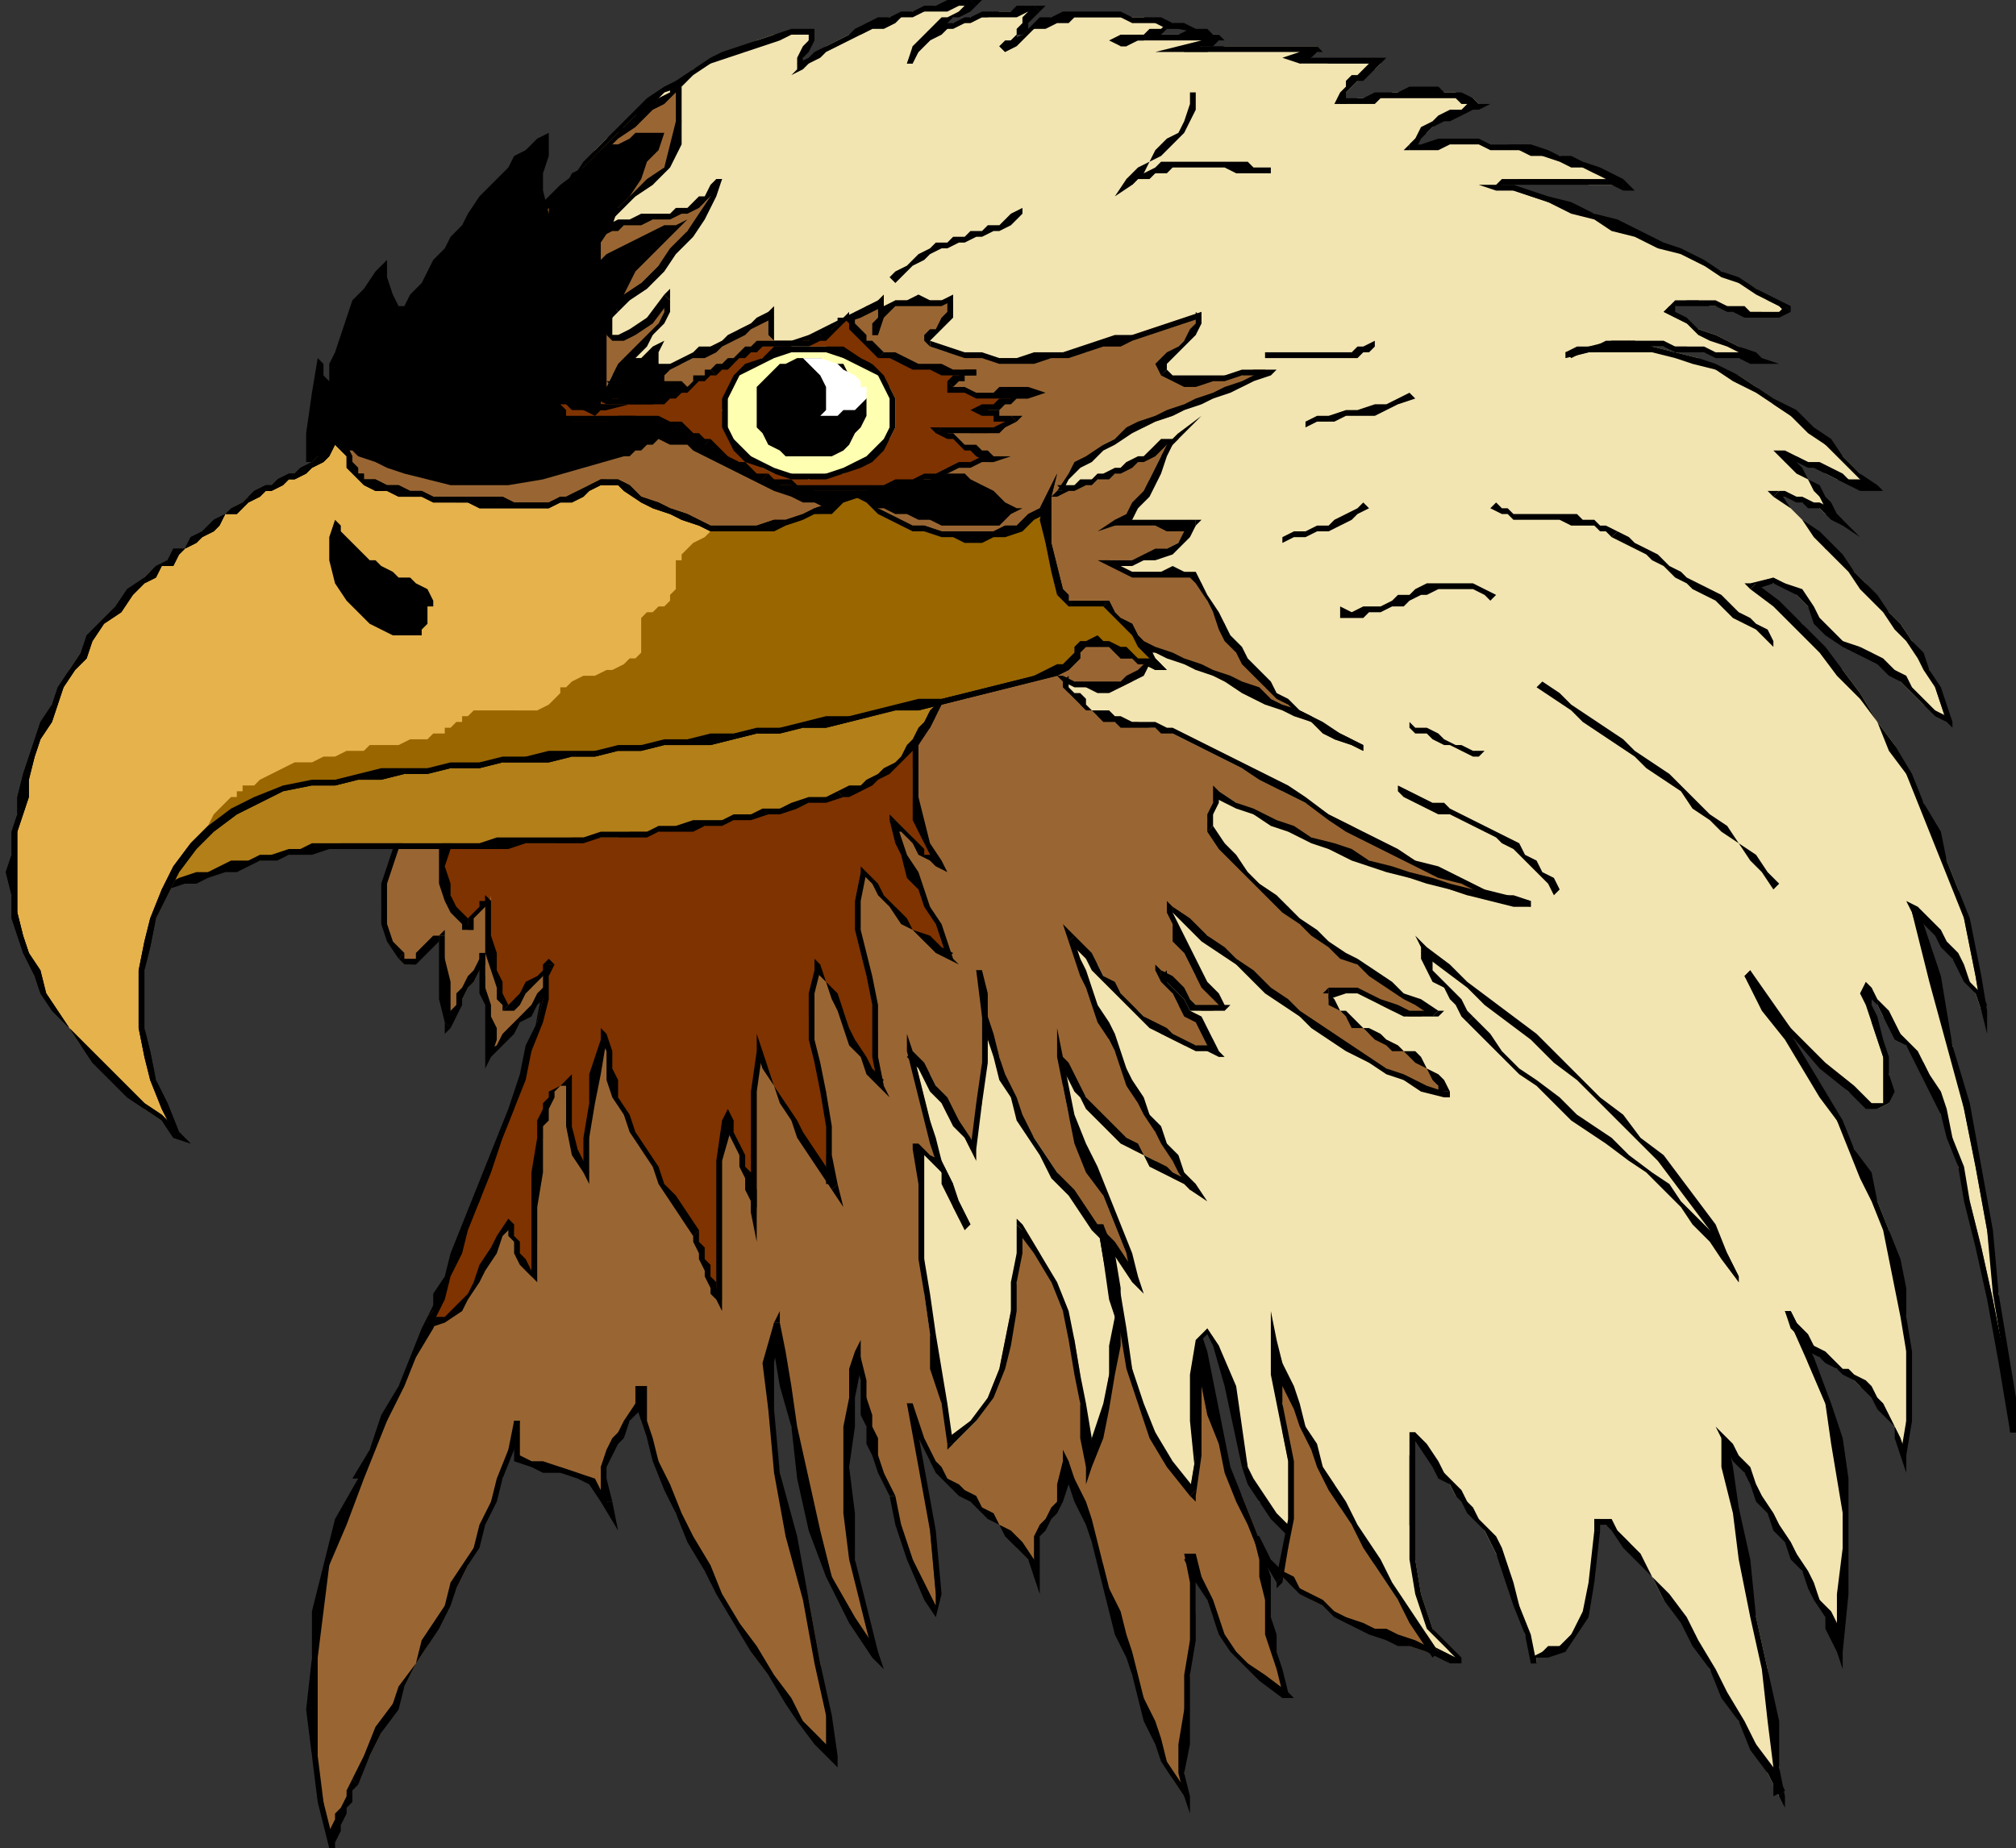 <svg xmlns="http://www.w3.org/2000/svg" fill-rule="evenodd" height="320" preserveAspectRatio="none" stroke-linecap="round" width="349"><rect width="100%" height="100%" fill="#333333" stroke="none"/><style>.pen1{stroke:none}.brush3{fill:#000}.brush5{fill:#7f3300}</style><path class="pen1" style="fill:#f2e5b2" d="m99 31 2-2 2-3 2-2 3-2 2-2 3-2 2-2 3-2 2-2 3-1 3-2 3-1 2-1 3-1h7l-1 1-1 2v1l-1 2 2-1 2-2 1-1 2-1 2-1h2l2-1 1-1 2-1h2l2-1h2l2-1h4l2-1-1 1-1 1-1 1-2 1-1 1-2 2-1 2-2 2 1-1 1-2 1-1 1-1h1l2-1 1-1h2l1-1h3l2-1h6l-1 1-1 1v1l-1 1-1 1v1l-1 1 2-2 1-1 2-1 2-1 1-1h16l2 1h3l1 1h-3l-1 1h-2l-1 1h-3 4l2-1h11v1h-1l-2 1-3 1h4l3-1h16v1h-1l-2 1h2l3 1h9l-1 1h-1l-1 1-1 1-1 1-1 1-1 1v1h1l2-1h4l2-1h11l1 1h2l1 1-2 1h-1l-2 1-2 1-1 1-1 1-2 1-1 1h17l2 1h2l2 1h3l2 1 2 1 2 1 3 1 2 1h-6l-1-1h-11l-1 1h-3l3 1 3 1 3 1 4 1 4 1 4 2 4 2 3 1 4 2 4 2 3 1 3 2 3 1 2 2 2 1 1 1h-1l-1 1h-1l-1-1h-5l-1-1h-3l-2-1h-2l-2 1h-1l-1 1 2 1 2 1 2 1 3 1 2 1 2 1 2 1 2 1h-4l-2-1h-4l-3-1h-8l-2-1-2 1h-4l-2 1-3 1 4-1 4-1h7l4 1 4 1 3 2 4 1 3 2 3 3 3 2 3 2 3 3 3 2 3 3 2 2h-2l-2-1h-2l-2-1-1-1-2-1-2-1h-2l1 1 2 2 1 1 1 1 1 2 1 1 2 2 1 1-1-1h-2l-1-1-1-1h-2l-1-1h-3l2 2 2 2 2 2 2 3 3 2 2 2 2 2 2 3 2 2 2 2 2 3 1 2 2 3 1 3 1 3 1 3-2-2-2-1-2-2-2-2-1-2-2-1-2-2-3-1-2-1-2-2-2-2-2-2-2-2-2-2h-5l4 4 4 3 3 4 4 4 3 4 3 5 3 4 2 5 3 5 2 5 2 5 2 5 1 5 1 5 1 5 1 6-1-3-1-2-1-2-2-2-1-3-2-2-2-2-2-1 4 11 3 12 2 11 2 10 2 11 2 11 1 12 2 12-2-12-2-11-2-9-2-8-2-6-1-5-2-4-1-4-1-3-1-2-2-2-1-1-1-2-1-1-2-2-1-2-1-3h-1v1l1 2v3l1 3 1 3 1 3v5l-2 1-2-1-3-2-4-4-6-7-8-9 4 5 3 5 4 6 2 4 3 5 3 5 2 4 2 5 2 5 1 5 1 5 1 5v24l-1-3-1-2-1-2-1-2-1-1-1-1-2-1-1-1-1-1-2-1-1-1-2-1-1-2-2-2-1-2-1-2 3 9 3 7 2 7 1 6v30l-1-2-1-2-1-3-1-2-1-2-2-3-1-3-1-2-2-3-1-2-2-3-1-2-2-2-1-2-2-2-1-2 1 5 1 7 2 9 2 10 2 9 1 9 1 8v5l-2-4-2-5-3-4-2-4-3-5-2-4-3-5-3-3-2-4-2-3-2-3-2-2-2-1-1-1h-1v11l-2 6-2 3-2 2-2 1h-1l-1 1v1l-2-5-1-5-1-3-2-4-1-2-1-2-1-2-1-2-1-1-1-2-2-1-1-2-1-2-2-2-1-2-2-3v1l-1 3v12l1 6 1 6 2 6 3 4 1 1v1-1l-2-1-2-1-3-2-3-2-4-3-4-3-3-3-4-3-3-3-3-3-3-3-1-3-1-3-3-14-2-7-2-3-1 2-1 6v18l2 12h-1l-1-1h-1l-1-1-2-1-2-2-2-1-2-2-3-2-3-2-2-2-3-2-4-3-3-2-3-2-1-1-2 1-1 2-2 2-1 2-1 1-2 1h-1l-1-1-1-3-2-3-1-4-1-4-1-3-1-3-2-2-4-2-4-3-4-2-3-3-4-2-4-2-4-2-3-2-4-2-3-2-4-1-3-1-2-1-3-1h-5L99 31z"/><path class="pen1 brush3" fill-rule="nonzero" d="M141 6V5h-4l-3 1-3 1-3 1-3 1-2 1-3 2-3 2-2 1-3 2-2 2-3 3-2 2-2 2-2 2-2 3h1l2-2 2-2 2-2 2-3 2-2 3-2 2-2 3-1 2-2 3-2 3-1 3-1 3-1 3-1 2-1h4-1 1V5z"/><path class="pen1 brush3" fill-rule="nonzero" d="m138 11 1 1v-2l1-1 1-2V6h-1v1l-1 1-1 2v2h1-1l-1 1 2-1z"/><path class="pen1 brush3" fill-rule="nonzero" d="m169 1-1-1h-4l-2 1h-2l-2 1h-2l-2 1h-2l-2 1-2 1-1 1-2 1-2 1-2 1-1 1-2 1 1 1 1-1 2-1 1-1 2-1 2-1 2-1 2-1h2l2-1 1-1h2l2-1h4l2-1h2V0l1 1 1-1h-2z"/><path class="pen1 brush3" fill-rule="nonzero" d="M157 11h1l1-2 2-2 1-1 2-2 1-1h1l2-1 1-1-1-1-1 1-1 1-2 1h-1l-2 2-1 1-2 2-1 3h1z"/><path class="pen1 brush3" fill-rule="nonzero" d="m180 2-1-1h-3l-1 1h-5l-2 1h-1l-2 1h-1l-2 1-1 1-1 1-2 1v1l-1 2h1v-1l1-1 1-1 1-1 2-1 1-1h1l2-1h1l2-1h6l2-1h1V1l1 1 1-1h-2z"/><path class="pen1 brush3" fill-rule="nonzero" d="m173 8 1 1 1-1 1-1V6h1l1-1V4l1-1 1-1-1-1-1 1-1 1v1l-1 1v1l-1 1h-1l-1 1 1 1z"/><path class="pen1 brush3" fill-rule="nonzero" d="m204 5 1-1h-2l-2-1h-5l-2-1h-10l-2 1h-2l-1 1-2 2-2 1-2 1 1 1 2-1 2-2 1-1h2l2-1h2l1-1h8l2 1h4l2 1h2l1-1-1 1 5 1-4-2z"/><path class="pen1 brush3" fill-rule="nonzero" d="M194 6v2h1l2-1h1l2-1h1l1-1h2l1-1h-3l-1 1h-2l-1 1h-2l-1 1-1-1v2-2l-2 1 2 1z"/><path class="pen1 brush3" fill-rule="nonzero" d="M205 8v1l3-1h2l1-1h1l-1-1h-1l-1-1h-3l-2 1h-10v2h1l1-1h15V6l-1 1h-2l-4 1 1 1-1-1-4 1h5z"/><path class="pen1 brush3" fill-rule="nonzero" d="M225 9v2l2-1 1-1h1l-1-1h-23v1h23-3v2-2l-3 1 3 1z"/><path class="pen1 brush3" fill-rule="nonzero" d="M239 11v-1h-12l-2-1v2h14l-1-1 1 1 1-1h-1z"/><path class="pen1 brush3" fill-rule="nonzero" d="M232 17v1l1-1v-1l1-1 1-1h1l1-1 1-1 1-1-1-1-1 1-1 1-1 1h-1l-1 1v1l-1 1-1 2h1-1 1z"/><path class="pen1 brush3" fill-rule="nonzero" d="M256 19v-1l-1-1-2-1h-3l-1-1h-5l-2 1h-4l-2 1h-4v1h6l1-1h13l1 1h1l2 1v-1 1l2-1h-2z"/><path class="pen1 brush3" fill-rule="nonzero" d="m244 25 1 1 1-2 1-1 1-1 2-1h1l2-1 2-1h1v-1h-2l-1 1h-2l-2 1-1 1-2 1-1 2-1 1v1-1l-1 1h1z"/><path class="pen1 brush3" fill-rule="nonzero" d="M281 33v-2l-2-1-2-1-3-1-2-1h-2l-2-1-3-1h-7l-2-1h-7l-3 1h-2v1h5l2-1h5l2 1h5l2 1h2l3 1 2 1h2l2 1 2 1 2 1 1-1v2h2l-2-2z"/><path class="pen1 brush3" fill-rule="nonzero" d="M259 32v1l1-1h19l2 1v-2h-21l-1 1v1-1h-3l3 1z"/><path class="pen1 brush3" fill-rule="nonzero" d="M310 54v-1l-2-1-2-1-2-1-3-2-3-1-3-2-4-2-3-1-4-2-4-2-4-1-4-2-4-1-3-1-3-1h-3v1h3l3 1 3 1 4 2 4 1 3 2 4 1 4 2 4 1 4 2 3 2 3 1 3 2 2 1 2 1 1 1v-1l1 1v-1z"/><path class="pen1 brush3" fill-rule="nonzero" d="M289 53v1h1v-1h7l2 1h1l2 1h6l2-1-1-1-1 1h-5l-1-1h-3l-2-1h-7l-1 1-1 1h-1 1z"/><path class="pen1 brush3" fill-rule="nonzero" d="M305 63v-1l-1-1-3-1-2-1-2-1-3-1-2-2-2-1-1-1-1 1 2 1 2 1 2 2 2 1 3 1 2 1 2 1 2 1v-1 1h3l-3-1z"/><path class="pen1 brush3" fill-rule="nonzero" d="m271 61 1 1 2-1h2l2-1h10l2 1h5l2 1h4l2 1h2v-1l-2-1h-6l-2-1h-5l-2-1h-10l-2 1h-3l-2 1v1z"/><path class="pen1 brush3" fill-rule="nonzero" d="m324 85 1-1-3-2-3-3-2-3-3-2-3-3-4-2-3-2-3-2-4-2-3-1-4-1-4-1-3-1h-4l-4 1-4 1v1l4-1h11l4 1 3 1 4 1 3 2 4 2 3 2 3 2 3 3 3 2 3 3 2 2 3 3v-1 1h2l-1-1z"/><path class="pen1 brush3" fill-rule="nonzero" d="M309 79v1h2l2 1h1l2 1 2 1 2 1 2 1h2v-1l-2-1h-2l-1-1-2-1-2-1h-2l-2-1-2-1v2-2h-2l2 2z"/><path class="pen1 brush3" fill-rule="nonzero" d="M319 91v-1l-1-1-1-2-1-1-1-2-2-1-1-2-1-1-2-1v1l1 1 1 1 2 1 1 2 1 1 1 2 1 1 2 2v-1 1l3 2-3-3z"/><path class="pen1 brush3" fill-rule="nonzero" d="M308 85v1h1l2 1h1l1 1h2l1 1 1 1 2 1v-1l-1-1-1-1-2-1h-1l-2-1h-1l-2-1h-1l-1 1 1-1h-2l1 1z"/><path class="pen1 brush3" fill-rule="nonzero" d="M337 125h1l-1-3-1-3-2-3-1-3-2-2-2-3-2-2-2-3-2-2-2-2-2-3-2-2-2-2-3-2-2-2-2-3-1 1 3 2 2 2 2 3 2 2 2 2 2 2 2 3 2 2 2 2 2 3 2 2 2 3 1 2 2 3 1 3 1 3v-1 1l1 1v-1z"/><path class="pen1 brush3" fill-rule="nonzero" d="m321 113 2 1 2 1 2 2 2 1 2 2 2 2 2 2 2 1v-1l-2-1-2-2-2-2-1-2-2-1-2-2-2-1-2-1z"/><path class="pen1 brush3" fill-rule="nonzero" d="M304 101v1l3-1 2 1 2 1 2 2 1 3 2 2 3 2 2 1 1-1-3-1-2-2-2-2-1-2-2-3-3-1-2-1-4 1v1-1h-1l1 1z"/><path class="pen1 brush3" fill-rule="nonzero" d="M343 175h1l-1-6-1-5-1-5-2-5-2-5-1-5-3-5-2-5-3-5-3-4-3-5-3-4-3-4-4-4-4-4-4-3-1 1 4 3 4 4 4 4 3 4 4 4 3 4 2 5 3 4 2 5 2 5 2 5 2 5 2 5 1 5 1 5 1 6 1-1-1 1 1 4v-4z"/><path class="pen1 brush3" fill-rule="nonzero" d="m332 157-1 1 2 2 2 2 1 2 2 2 1 2 1 2 2 2 1 3 1-1-1-2-2-2-1-3-1-2-2-2-1-2-2-2-2-2-1 1 1-1-2-1 1 2z"/><path class="pen1 brush3" fill-rule="nonzero" d="M348 248h2l-2-12-2-12-1-11-2-11-2-11-3-10-2-12-4-12-1 1 3 12 3 11 3 11 2 10 2 11 1 11 2 12 1 12h2z"/><path class="pen1 brush3" fill-rule="nonzero" d="m325 174 1 2 1 2 1 2 2 1 1 2 1 2 1 2 1 2 2 4 1 4 2 5 1 6 2 8 2 9 2 11 2 12h2l-3-13-2-10-2-9-2-8-1-6-2-5-1-5-1-3-2-3-1-2-1-2-1-1-2-2-1-2-1-2-2-2z"/><path class="pen1 brush3" fill-rule="nonzero" d="m303 168-1 1 7 9 6 7 5 4 3 3h2l2-1 1-2-1-3v-3l-1-3-1-4-1-2v-2l-1-1v1l2 2v-1l-1-2-1-1-1 2 1 2 1 3 1 3 1 3v8h-2l-3-3-5-4-6-6-7-10-1 1z"/><path class="pen1 brush3" fill-rule="nonzero" d="M329 252h1l1-6v-12l-1-6v-5l-1-5-2-5-2-5-1-5-3-4-2-5-3-5-3-5-3-5-4-5-3-6-1 1 3 6 4 5 3 5 3 5 3 4 2 5 2 5 2 4 2 5 1 5 1 5 1 5 1 6v12l-1 6h1-1l1 3v-3z"/><path class="pen1 brush3" fill-rule="nonzero" d="M310 227h-1l1 3 2 2 1 2 2 1 1 1 2 1 1 1 2 1 1 1 1 1 1 1 1 2 1 1 2 2v2l1 3h1l-1-3-1-2-1-2-1-2-1-1-1-2-1-1-2-1-1-1h-1l-2-2-1-1-2-1-1-2-2-2-1-2h-1z"/><path class="pen1 brush3" fill-rule="nonzero" d="M318 286h1l1-10v-20l-1-7-2-6-3-8-4-8h-1l4 9 3 7 1 7 1 6 1 6v6l-1 8v10h1-1l1 3v-3z"/><path class="pen1 brush3" fill-rule="nonzero" d="M299 249h-1l1 2 1 2 2 2 1 2 1 3 2 2 1 3 2 2 1 3 2 2 1 3 1 2 2 3v2l1 2 1 2h1v-2l-1-3-1-2-2-2-1-3-1-2-2-3-1-2-2-3-1-2-2-3-1-2-1-3-2-2-1-2-1-1h-1 1l-2-2 1 2z"/><path class="pen1 brush3" fill-rule="nonzero" d="M308 311h1l-1-5v-8l-2-9-2-9-1-10-2-9-1-7-1-5h-1v5l2 8 1 8 2 10 2 9 1 9 1 8v5l2-1-1 1 1 2v-2z"/><path class="pen1 brush3" fill-rule="nonzero" d="M277 265v-1h1l1 1 2 3 2 2 3 3 2 4 3 4 2 4 3 4 2 5 3 4 2 5 3 4 2 4 1-1-2-4-3-4-2-4-3-5-2-4-3-5-2-4-3-4-3-3-2-4-2-2-2-2-1-2h-3v2z"/><path class="pen1 brush3" fill-rule="nonzero" d="M265 288h1v-1h2l3-1 2-3 2-3 1-6 1-9h-1l-1 9-1 5-2 4-2 2h-2l-1 1-2 1v1h1z"/><path class="pen1 brush3" fill-rule="nonzero" d="M245 248h-1l2 3 2 3 1 2 2 1 1 2 1 1 1 2 1 1 2 2 1 2 1 2 1 3 1 3 1 3 2 5 1 5h1l-1-5-2-5-1-4-1-3-1-3-1-2-2-2-1-1-1-2-1-1-1-2-1-1-2-2-1-2-2-3-2-2h-1z"/><path class="pen1 brush3" fill-rule="nonzero" d="m251 285-3-3-2-6-1-6v-22h-1v22l1 6 2 6 4 4z"/><path class="pen1 brush3" fill-rule="nonzero" d="m215 254 1 3 2 3 2 3 3 3 4 4 3 3 4 3 4 3 3 2 4 3 3 2 2 1 1 1h2v-1l-2-2v1l1 1-2-1-2-1-3-2-3-3-4-2-3-3-4-3-4-3-3-4-3-3-2-3-2-3-1-2z"/><path class="pen1 brush3" fill-rule="nonzero" d="m209 268-1-12v-24l1-1 1 2 2 7 3 14h1l-2-14-3-7-2-3-2 2-1 6v8l1 10 1 12z"/><path class="pen1 brush3" fill-rule="nonzero" d="m175 245 4 3 3 2 3 2 3 3 3 2 3 2 2 2 3 1 2 2 2 1 1 1 2 1 1 1h1v1l1-1h-1l1-1h-2l-1-1-1-1-2-1-1-1-2-2-3-1-2-2-3-2-3-2-3-3-3-2-4-2-3-3z"/><path class="pen1 brush3" fill-rule="nonzero" d="M165 254h2l1-1 2-2 1-2 1-2 2-1 1-1 1-1h-2l-1 1-2 2-1 2-1 1-2 2-1 1z"/><path class="pen1 brush3" fill-rule="nonzero" d="m155 231 1 1 1 3 2 3 1 4 1 4 1 3 1 3 2 2 1-1-2-2-1-2-1-4-1-3-1-4-1-4-2-2-1-2z"/><path class="pen1 brush3" fill-rule="nonzero" d="M101 204v1h5l2 1h3l3 2 3 1 4 1 3 2 4 2 4 2 3 2 4 3 4 2 4 3 4 2 4 3 1-1-4-3-4-2-4-3-4-2-4-3-4-2-4-2-3-2-4-2-3-1-3-2-3-1-3-1h-3l-3-1h-2l1 1h-1v1z"/><path class="pen1 brush3" fill-rule="nonzero" d="m99 31 2 173h1l-2-173h-1z"/><path class="pen1" style="fill:#963" d="M56 78v2l1 2 1 1 2 1 1 1 2 1h2l2 1 2 1 1 1 2 2 1 1 1 1 1 1v1l-2 17-1 15v14l-2 3-1 3-2 3v3l-1 4 1 3 1 3 1 3 1 1h1l1-1h1v-1l1-1 1-1 1-1 1 4v7l1 4v-1l1-2 1-1 1-2 1-1 1-2v-2l1-1-1 2 1 2v5l1 2v7l1-2 1-1 2-2 1-1 1-2 1-1 2-2 1-1-1 5-2 6-2 5-1 6-2 5-2 5-2 6-2 5-2 5-3 6-2 5-2 5-3 5-2 6-3 5-2 5-3 8-2 7-2 8-1 8v17l2 8 1 8 1-2v-1l1-1v-2l1-1v-2l1-1v-1l3-5 2-4 2-5 2-3 2-4 2-3 2-4 1-3 2-3 2-4 1-3 2-4 1-4 2-4 1-5 2-5-1 4 1 2 2 1 2 1h3l3 1 3 2 2 3-1-4v-2l1-2 1-2 1-2 2-2 1-3 1-3v6l1 3 2 4 1 4 2 5 3 5 2 4 3 5 3 5 2 5 3 4 3 4 3 4 3 3 2 3-1-7-1-9-2-11-3-11-2-11-2-11v-8l1-7 1 5 1 6 1 7 2 9 2 9 3 8 3 7 4 6-2-8-1-8-1-8v-20l1-5 1-2v4l1 3v5l1 2 1 3 1 3 1 4 2 5 2 6 2 6 2 3v-3l-1-11-3-22v3l1 3 1 2 1 2 2 2 1 1 1 2 2 1 1 1 2 1 1 1 2 2 2 2 1 2 2 2 2 3-1-4 1-3v-2l1-1 1-1 1-2 1-3v-4l2 3 1 4 1 3 1 4 2 4 1 4 1 4 1 4 1 3 1 4 2 4 1 4 1 3 2 4 1 3 2 3v-15l1-6v-6l1-5v-5l-1-5 2 4 1 4 1 3 2 3 2 3 2 2 3 3 4 2-2-4v-3l-1-3v-3l-1-3v-4l-1-3-1-4 1 2 2 2 1 2 2 2 2 1 2 2 2 1 2 1 2 1 2 1 3 1 2 1 2 1 2 1 3 1h2l-2-3-3-3-2-3-2-3-2-3-2-4-2-3-2-3-1-4-2-3-2-4-1-3-2-4-1-3-1-4-1-3v5l1 5v5l1 5v15l-2 5-2-4-2-5-2-5-2-4-2-5-1-5-1-5-1-6v12l-1 6-1 6-3-4-3-6-3-5-1-6-2-6-1-7-1-6-2-6 2 6 1 5v10l-1 5-1 6-1 5-2 5v-5l-1-6v-5l-1-6-2-5-2-5-2-5-3-5-1 5v5l-1 5-1 5-1 5-2 5-2 4-4 4-2-7-1-6-1-6-1-7v-6l-1-6v-13l2 1 1 1 1 2 1 2 1 2v2l1 2 1 1-1-3-2-4-1-4-1-3-1-4-1-4-1-4-1-4 1 2 2 2 1 2 1 3 1 2 2 2 1 2 1 2 2-8v-23 4l1 4v4l2 3 1 4 1 3 2 4 2 3 2 3 2 3 2 3 3 4 2 3 2 3 3 3 2 3-2-5-2-5-2-5-2-4-2-5-2-5-1-5v-5 2l1 2 1 1 2 2 1 2 1 1 2 2 1 1 2 1 1 2 2 1 2 1 1 1 2 2 2 1 1 1-1-3-2-2-1-3-2-2-1-3-2-3-1-2-1-3-2-3-1-2-1-3-1-3-1-3-1-3-1-2-1-3 1 1 1 2 2 1 1 2 1 1 2 2 1 2 2 1 1 1 2 2 1 1 2 1 2 1h2l2 1h2l-1-2-2-2-1-1-1-2-2-1-1-2-1-2-1-2 1 1 1 1 2 2 1 1 1 1 1 1h2l2-1-2-1-1-2-2-2-1-2-1-2-1-3-1-2v-2l3 2 3 2 2 2 3 3 3 2 2 2 3 2 3 3 3 2 3 2 3 2 3 2 3 1 3 2 3 1 4 1-1-1-1-2-1-1-1-1-1-1-2-1-1-1-2-1h-1l-2-1-1-1-2-1-1-1-1-1-1-1-1-2 3-1 2 1h2l2 2 2 1 3 1h2l2-1-2-1-3-2-3-2-2-1-3-2-3-2-2-2-3-2-2-1-2-3-3-2-2-2-2-2-2-2-2-3-2-2-1-2 1-1v-2l1-2 3 2 3 2 3 1 4 2 3 1 3 2 4 1 3 1 4 2 3 1 4 1 3 1 3 1h4l4 1 3 1-4-1-4-2-4-1-4-2-4-2-4-2-4-2-3-2-4-2-4-2-4-2-3-2-4-2-4-2-4-2-4-2-2-1h-2l-2-1h-4l-2-1h-1l-1-1-1-1h-1l-1-1-1-1v-1l-1-1h2l2 1h6l2-1 1-1 1-2v-2l-1-1 3 1 3 1 2 1 3 1 2 1 2 1 3 1 2 1 3 1 2 1 2 1 3 2 2 1 3 1 2 1 2 2-2-1-2-2-3-1-2-1-2-2-2-1-2-2-2-1-1-2-2-2-2-2-1-2-1-3-2-2-1-2-1-3-1-1-2-1h-11l-2-2h6l2-1 2-1 2-1 2-2 1-1h-14l2-2 2-1 1-2 1-3 1-2 1-2 2-2 1-2-1 1-1 1-2 1h-1l-1 1-1 1h-2l-1 1-1 1h-1l-2 1h-1l-1 1h-2l-1 1h-2l2-2 2-2 2-2 2-2 2-1 2-1 3-1 2-1 3-1 2-1 2-1 3-1 2-1 3-1 2-1 2-2h-2l-2 1h-3l-3 1h-6l-2-2v-1l1-1 1-1 1-1 1-1 2-1v-2l1-2-3 1-3 1-3 1-3 1-3 1-3 1-2 1h-3l-3 1h-12l-3-1h-3l-3-1v-2l1-1 1-1 1-1 1-2v-1h-10l-1 1-2 2v3-4l1-2-3 1-2 2-2 1-2 1-2 1-2 1h-6l-1-1v-4l-1 1-2 1-2 1-1 1-2 1-2 1-1 1-2 1-2 1h-2l-2 1-1 1h-2l-2 1h-2l-2 1 1-2 2-2 1-1 2-2 2-2 1-2 1-2 1-2-4 3-2 3h-4l-1-1v-1l1-1v-1l3-2 2-3 3-3 3-3 2-3 3-3 1-3 1-3v2l-1 1-1 1-2 1h-1l-2 1h-3l-1 1h-3l-2 1h-1l-2 1h-1l-1 1 2-3 2-2 3-2 3-2 2-3 2-4 1-4-1-6-1 1-2 1-2 2-2 2-3 2-3 3-3 3-3 3-3 4-4 3-3 4-2 4-2 4-2 4-2 4v1l-1 1-1 1-2 1-2 1-2 1-2 1-2 2-2 1-3 1-2 2-1 1-2 1-1 2-1 1v1z"/><path class="pen1 brush3" fill-rule="nonzero" d="M75 95v-2l-1-2-2-1-1-1-2-1-2-1-2-1-2-1-1-1-2-1-1-1-2-1v-1l-1-1v-1h-1v1l1 2 1 1 1 1 2 1 1 1 2 1 2 1 2 1 2 1 1 1 2 1 1 1 1 1v2zm-3 46 1-4v-10l1-15 1-17h-1l-1 17-1 15-1 10v4h1zm-2 24-2-2-1-3v-7l1-3 1-3 2-3 1-3h-1l-1 3-2 3-1 3-1 3v7l1 3 2 3z"/><path class="pen1 brush3" fill-rule="nonzero" d="M77 162h-2l-1 1-1 1-1 1v1h-2v-1l-1 1 1 1h2l1-1 1-1 1-1 1-1v-1h1v-1l-1 1z"/><path class="pen1 brush3" fill-rule="nonzero" d="M77 177h1v-7l-1-4v-4h-1v11l1 4 1 1-1-1v2l1-1z"/><path class="pen1 brush3" fill-rule="nonzero" d="M84 165h-1v1l-1 2-1 1-1 2-1 1v2l-1 1-1 2 1 1 1-2 1-2v-1l1-2 1-1 1-2 1-1v-2h-1z"/><path class="pen1 brush3" fill-rule="nonzero" d="m84 182 1 1 1-3v-2l-1-2v-2l-1-3v-6h-1v7l1 2v8l1 1-1-1v3l1-2z"/><path class="pen1 brush3" fill-rule="nonzero" d="M95 171h-1l-1 1-1 2-1 1-2 2-1 1-1 1-1 2-2 1 1 1 1-1 2-2 1-1 1-2 2-1 1-2 1-1 1-2h-1 1l1-2-2 2z"/><path class="pen1 brush3" fill-rule="nonzero" d="m63 256 2-5 2-5 3-6 2-5 3-5 2-5 2-6 2-5 3-5 2-5 1-6 2-5 2-5 2-6 1-5 1-6h-1l-1 5-1 6-2 5-2 6-2 5-2 5-2 6-2 5-2 5-2 5-3 6-2 5-2 5-3 5-2 6-3 5h1zm-6 64h1l-2-8-1-8v-17l1-8 1-8 3-7 3-8h-1l-4 7-2 8-2 8v8l-1 9 1 8 1 8 2 8h1-1l1 3v-3z"/><path class="pen1 brush3" fill-rule="nonzero" d="m61 308-1 2v1l-1 2-1 1v1l-1 2v3h1v-1l1-2v-1l1-2v-1l1-1v-2l1-1z"/><path class="pen1 brush3" fill-rule="nonzero" d="M90 246h-1l-1 5-2 5-1 4-2 4-1 4-2 3-2 3-1 4-2 3-2 3-1 4-3 4-1 3-3 4-2 5-2 4 1 1 2-5 2-4 3-4 1-4 2-4 2-3 2-3 2-4 1-3 2-4 2-3 1-4 2-4 1-4 2-5 1-5h-1z"/><path class="pen1 brush3" fill-rule="nonzero" d="M104 260h1l-2-4-3-1-3-1-3-1h-2l-2-1v-6h-1v7l3 1 2 1h3l3 1 2 1 2 3h2-2l3 5-1-5z"/><path class="pen1 brush3" fill-rule="nonzero" d="M112 240h-2v3l-2 3-1 2-1 1-1 2-1 3v6h2l-1-4v-2l1-2 1-2 1-1 1-3 2-2 1-4h-2z"/><path class="pen1 brush3" fill-rule="nonzero" d="M143 304h2l-3-3-3-3-2-4-3-4-3-5-3-4-3-5-2-5-3-5-2-4-2-5-2-4-1-4-1-3v-6h-2v3l1 3 1 3 1 4 2 5 2 4 2 5 3 5 2 4 3 5 3 5 3 4 3 5 2 3 3 4 3 3 1-1-1 1 1 1v-2z"/><path class="pen1 brush3" fill-rule="nonzero" d="M135 229h-1l-2 7 1 8 1 11 2 11 3 11 2 11 2 9v7h2l-1-7-2-9-2-11-2-11-3-11-1-11v-8l1-6-1-1h1v-2l-1 2z"/><path class="pen1 brush3" fill-rule="nonzero" d="M151 286h1l-4-6-4-7-2-8-2-9-2-9-1-7-1-6-1-5h-1v5l1 6 2 7 1 9 2 9 3 8 4 8 4 6 1-1-1 1 2 2-1-3z"/><path class="pen1 brush3" fill-rule="nonzero" d="m149 235-1-1-1 3v5l-1 5v15l1 8 2 8 2 8h1l-2-8-2-8v-8l-1-8 1-7v-5l1-5v-2h-1 1v-3l-1 2z"/><path class="pen1 brush3" fill-rule="nonzero" d="M154 259h1l-2-4-1-3v-3l-1-2v-2l-1-3v-3l-1-4h-1l1 4v6l1 2v3l1 2 1 3 2 4h1z"/><path class="pen1 brush3" fill-rule="nonzero" d="M158 243h-1l4 22 1 11v2l-1-2-3-6-2-6-1-5h-1 1-1l1 5 2 6 3 7 2 3 1-4-1-11-4-22h-1z"/><path class="pen1 brush3" fill-rule="nonzero" d="M179 273h1l-1-3-2-3-2-2-2-1-1-2-2-1-1-2-2-1-1-1-2-1-1-2-1-1-1-2-1-2-1-3-1-3h-1l1 3 1 3 1 2 1 2 1 2 2 2 1 1 1 1 2 1 2 2 1 1 2 1 1 2 2 2 2 2 1 3h1-1l1 3v-3z"/><path class="pen1 brush3" fill-rule="nonzero" d="M185 253h-1l-1 4v3l-1 1-1 2-1 1-1 2v7h1v-7l1-1 1-2 1-1 1-2 1-3v-4h-1 1l-1-2v2z"/><path class="pen1 brush3" fill-rule="nonzero" d="M205 311h1l-2-3-2-3-1-4-1-3-2-4-1-4-1-4-1-3-1-4-2-4-1-4-1-4-1-4-1-3-2-4-1-3h-1l1 4 1 3 2 4 1 3 1 4 1 4 1 4 1 4 2 4 1 3 1 4 1 4 2 4 1 3 2 3 2 3h1-1l1 3v-3z"/><path class="pen1 brush3" fill-rule="nonzero" d="M207 269h-2l1 5v10l-1 6v6l-1 6v5l1 4h1l-1-4 1-5v-12l1-6v-15l-2 1z"/><path class="pen1 brush3" fill-rule="nonzero" d="M222 293h1l-4-3-3-2-2-2-2-3-1-3-1-3-2-4-1-4-2 1 2 4 2 3 1 3 1 3 2 3 3 3 2 2 4 3 1-1-1 1h2l-1-1z"/><path class="pen1 brush3" fill-rule="nonzero" d="M218 266h-1l1 4v3l1 4v6l1 3 1 3 1 4h1l-1-4-1-3v-3l-1-3v-7l-1-3-1-4h-1z"/><path class="pen1 brush3" fill-rule="nonzero" d="m248 287 1-1-2-1-2-1-3-1-2-1h-2l-2-1-3-1-2-1-2-2-2-1-2-1-1-2-2-1-2-2-1-2-1-2h-1l1 2 1 2 2 2 2 2 2 2 2 1 2 1 2 2 2 1 2 1 2 1 3 1 2 1h2l3 1 2 1v-1 1l2 1-2-2z"/><path class="pen1 brush3" fill-rule="nonzero" d="M221 233h-1l1 3 1 4 2 4 1 3 2 4 1 3 2 4 2 3 2 3 2 4 2 3 2 3 2 3 2 4 2 3 2 3 1-1-2-3-2-3-2-3-2-3-2-4-2-3-2-3-2-4-2-3-2-3-1-4-2-3-1-4-1-3-2-4-1-4-1 1 1-1-1-5v6z"/><path class="pen1 brush3" fill-rule="nonzero" d="M221 274h1l1-6 1-5v-10l-1-5-1-5v-5l-1-5h-1v5l1 5 1 5 1 5v10l-1 5-1 5h1l-1 1v1l1-1z"/><path class="pen1 brush3" fill-rule="nonzero" d="M209 234h-1v6l1 5 2 5 1 5 2 5 2 4 2 5 3 5 1-1-3-4-2-5-2-5-2-5-1-5-1-5-1-5-1-5h-1 1l-1-3v3z"/><path class="pen1 brush3" fill-rule="nonzero" d="M206 259h1l1-7v-12l1-6h-1l-1 6v12l-1 6h1l-1 1 1 1v-1z"/><path class="pen1 brush3" fill-rule="nonzero" d="M191 212h-1l1 6 1 7 2 6 1 6 2 6 2 6 3 5 4 5 1-1-4-5-3-5-2-5-2-6-1-7-1-6-2-6-1-6h-1z"/><path class="pen1 brush3" fill-rule="nonzero" d="M188 254h1l2-5 1-5 1-6 1-5v-10l-1-6-2-5h-1l1 6 1 5 1 5-1 5v5l-1 5-2 6-1 5h1-1v3l1-3z"/><path class="pen1 brush3" fill-rule="nonzero" d="M177 213h-1l3 4 3 5 2 5 1 5 1 6 1 5v6l1 5h1v-5l-1-6-1-5-1-6-1-5-2-5-3-5-3-5h-1 1l-1-1v1z"/><path class="pen1 brush3" fill-rule="nonzero" d="M164 250h1l4-4 3-4 2-5 1-4 1-6v-5l1-5v-4l-1-1v5l-1 5v5l-1 5-1 5-2 5-3 4-4 3 1 1h-1v1l1-1z"/><path class="pen1 brush3" fill-rule="nonzero" d="m159 198-1 1 1 6v13l1 6 1 7v6l2 6 1 7h1l-1-7-1-6-1-6-1-7-1-6v-19h-1v-1h-1v1z"/><path class="pen1 brush3" fill-rule="nonzero" d="M167 212h1l-1-2-1-2-1-1v-2l-1-2-1-2-2-1-2-2v1l1 1 2 2 1 1v2l1 2 1 2 1 2 1 2 1-1z"/><path class="pen1 brush3" fill-rule="nonzero" d="M158 182h-1l1 4 1 4 1 4 1 4 1 3 2 4 1 4 2 3h1l-2-4-1-3-2-4-1-4-1-3-1-4-1-4-1-4-1 1 1-1-1-3v3z"/><path class="pen1 brush3" fill-rule="nonzero" d="M168 199h1l-1-2-2-3-1-2-1-2-2-2-1-2-1-2-2-2-1 1 2 2 1 2 1 2 2 2 1 2 1 2 2 2 1 2h1-1l1 2v-2z"/><path class="pen1 brush3" fill-rule="nonzero" d="M170 168h-1l1 8v8l-1 7-1 8h1l1-8 1-7v-8l-1-8h-1z"/><path class="pen1 brush3" fill-rule="nonzero" d="m196 222 1-1-2-3-2-3-3-3-2-3-2-3-3-3-2-3-2-3-2-4-1-3-2-4-1-3-1-4-1-3v-4l-1-4h-1l1 4v4l1 4 1 3 1 4 2 3 1 4 2 3 2 3 2 4 3 3 2 3 2 3 3 3 2 3 2 3 1-1-1 1 2 2-1-3z"/><path class="pen1 brush3" fill-rule="nonzero" d="M184 183h-1l1 5 1 5 1 5 2 5 3 4 2 5 2 5 1 5 1-1-1-4-2-5-2-5-2-5-2-4-2-5-1-5-1-5h-1 1l-1-5v5z"/><path class="pen1 brush3" fill-rule="nonzero" d="m206 206 1-1-2-1-2-1-1-1-2-1-2-1-1-2-2-1-1-1-2-2-1-1-2-2-1-1-1-2-1-2-1-2-1-1h-1l1 2 1 2 1 2 1 1 1 2 2 2 1 1 2 2 1 1 2 1 2 1 1 2 2 1 2 1 2 1 1 1 1-1-1 1 3 2-2-3z"/><path class="pen1 brush3" fill-rule="nonzero" d="m186 162-1 1 1 3 1 3 1 2 1 3 1 3 2 3 1 2 1 3 1 3 2 3 1 2 2 3 1 2 2 3 1 2 2 3 1-1-2-2-1-3-2-2-1-3-2-2-1-3-2-3-1-2-1-3-1-3-1-2-2-3-1-3-1-3-1-2-1-3h-1l1-1-2-2 1 3z"/><path class="pen1 brush3" fill-rule="nonzero" d="M210 182h1l-2-1h-2l-2-1-2-1-1-1-2-1-2-1-1-1-2-2-1-1-1-2-2-1-1-2-1-2-1-1-2-2-1 1 2 2 1 1 1 2 1 1 2 2 1 1 2 2 1 1 2 2 1 1 2 1 2 1 2 1 2 1h2l2 1v-1 1h1l-1-1z"/><path class="pen1 brush3" fill-rule="nonzero" d="M201 168h-1l1 2 2 2 1 2 1 2 2 1 1 2 1 2 1 1h1l-1-2-1-2-1-2-2-1-1-2-1-1-2-2v-2l-1 1v-1l-1-1v1z"/><path class="pen1 brush3" fill-rule="nonzero" d="M212 175v-1h-5l-1-1-1-2-1-1-1-1-2-1v1l1 1 1 1 1 1 1 1 1 2h6v-1 1l1-1h-1z"/><path class="pen1 brush3" fill-rule="nonzero" d="m203 157-1 1 1 2v3l2 2 1 2 1 2 1 2 2 2 2 2v-1l-1-2-2-2-1-2-1-2-1-2-1-2-1-2-1-2v-1l-1-1v2z"/><path class="pen1 brush3" fill-rule="nonzero" d="M249 189h1l-3-1-4-2-3-1-3-2-3-2-3-2-3-2-3-2-2-2-3-2-3-3-3-2-2-2-3-2-3-3-3-2v1l2 2 3 3 3 2 3 2 2 2 3 3 3 2 3 2 2 2 3 2 3 2 4 2 3 2 3 1 3 2 4 1 1-1-1 1h1v-1z"/><path class="pen1 brush3" fill-rule="nonzero" d="M230 171v3l2 1 1 1 1 2h2l1 1 1 1 2 1 1 1h2l1 1 1 1 2 1 1 2 1 1v1h2l-1-2-1-1-2-1-1-2-1-1h-2l-1-1-2-1-1-1-2-1h-1l-1-1-2-2h-1l-1-2-1-1v1-2l-1 1h1z"/><path class="pen1 brush3" fill-rule="nonzero" d="M248 176v-1h-4l-2-1-3-1-2-1-2-1h-5v2l3-1h2l2 1 2 1 2 1 2 1h6v-1 1l1-1h-1z"/><path class="pen1 brush3" fill-rule="nonzero" d="m209 144 2 3 2 2 2 2 3 3 2 2 2 2 3 2 2 2 3 2 2 2 3 1 2 2 3 2 3 2 2 1 3 2 1-1-3-2-3-1-2-2-3-2-3-2-2-1-3-2-2-2-3-2-2-2-2-2-3-2-2-2-2-3-2-2-2-3z"/><path class="pen1 brush3" fill-rule="nonzero" d="M211 137h-1v2l-1 2v3l1-1v-2l1-2v-2l-1 1 1-1-1-1v1z"/><path class="pen1 brush3" fill-rule="nonzero" d="M265 157v-1l-3-1h-4l-3-1-4-1-3-1-4-1-3-1-4-1-3-2-3-1-4-1-3-2-3-1-4-2-3-1-3-2-1 1 4 2 3 1 3 2 3 1 4 2 3 1 4 2 3 1 3 1 4 1 3 1 4 1 3 1 4 1 4 1h3v-1z"/><path class="pen1 brush3" fill-rule="nonzero" d="m203 127 4 2 4 2 4 2 3 2 4 2 4 2 4 3 3 2 4 2 4 2 4 2 4 2 4 1 4 2 4 1 4 1v-1l-4-1-4-1-4-2-4-2-4-1-3-2-4-2-4-2-4-2-4-3-3-2-4-2-4-2-4-2-4-2-4-2zm-12-2h2l1 1h6l1 1h2v-1h-1l-2-1h-4l-2-1h-1l-1-1zm-7-8v2l1 1 1 1 1 1 1 1h1l1 1 1 1 1-2h-3l-1-1v-1l-1-1h-1l-1-1v-2l-1 1v-1h-1l1 1z"/><path class="pen1 brush3" fill-rule="nonzero" d="m198 115-1 1-2 1-1 1h-8l-2-1v1l2 1h2l2 1h2l2-1 2-1 2-1 1-2zm0-4-1 1v2h1v1h1v-2l-1-1-1 1 1-2h-2l1 1z"/><path class="pen1 brush3" fill-rule="nonzero" d="M236 130v-1l-2-1-2-1-3-2-2-1-2-1-3-1-2-1-2-2-3-1-2-1-3-1-2-1-3-1-2-1-3-1-2-1-1 2h3l2 1 3 1 2 1 3 1 2 1 3 2 2 1 2 1 3 1 2 1 3 1 2 1 2 2 3 1 2 1v-1z"/><path class="pen1 brush3" fill-rule="nonzero" d="m207 101 2 3 1 2 1 3 1 2 2 2 1 2 2 2 2 2 2 2 2 1 2 2 2 1 2 2 2 1 3 1 2 1v-1l-2-1-2-1-2-1-3-2-2-1-2-2-2-1-1-2-2-2-2-2-1-2-2-2-1-2-1-2-2-3-1-2zm-15-4v1l2 1 2 1h10l1 1h1l-1-2h-2l-2-1-2 1h-5l-2-1-2-1v1-1h-2l2 1z"/><path class="pen1 brush3" fill-rule="nonzero" d="m207 91-1-1-1 2-1 2-2 1h-2l-2 1-2 1h-4v1h4l2-1h2l3-1 1-1 2-2 1-2v-1 1l1-1h-1z"/><path class="pen1 brush3" fill-rule="nonzero" d="M193 90v1h7l2 1h3l2-1v-1h-14v1-1l-3 2 3-1z"/><path class="pen1 brush3" fill-rule="nonzero" d="M204 76v-1l-2 2-1 2-1 2-1 2-1 2-2 2-1 2-2 1v1l3-1 1-2 2-2 1-2 1-2 1-3 1-2 1-1v-1 1l4-4-4 3z"/><path class="pen1 brush3" fill-rule="nonzero" d="M183 85v1l2-1h1l2-1h1l1-1h2l1-1h1l2-1 1-1h1l2-1 1-1 1-1h1l1-1v-1l-1 1h-2l-1 1-1 1-1 1h-1l-2 1-1 1h-1l-2 1h-1l-1 1h-2l-1 1h-3l1 1h-1l-1 1h1z"/><path class="pen1 brush3" fill-rule="nonzero" d="M219 65v-1l-2 1-2 1-3 1-2 1-3 1-2 1-3 1-2 1-3 1-2 1-2 2-2 1-3 2-2 1-1 2-2 3h1l1-2 2-2 2-1 2-2 2-1 3-2 2-1 2-1 3-1 2-1 3-1 2-1 3-1 2-1 2-1 3-1-1-1 1 1 1-1h-2z"/><path class="pen1 brush3" fill-rule="nonzero" d="m201 65 2 1 2 1h2l3-1h2l3-1h4v-1h-4l-3 1h-9l-1-1z"/><path class="pen1 brush3" fill-rule="nonzero" d="m208 55-1-1v2l-1 1-1 2-1 1-2 1-1 1-1 1 1 2 1-1v-1l1-1 1-1 2-2 1-1 1-2v-3 1z"/><path class="pen1 brush3" fill-rule="nonzero" d="m161 60 3 1 3 1h3l3 1h6l3-1h3l3-1 3-1h3l2-1 3-1 3-1 3-1 3-1v-1l-3 1-3 1-3 1-3 1h-3l-3 1-3 1-3 1h-5l-3 1h-3l-3-1h-3l-3-1-3-1z"/><path class="pen1 brush3" fill-rule="nonzero" d="M165 52h-1v2l-1 1-1 2h-1l-1 1v1l1 1v-1l1-1 1-1 1-1 1-1v-4 1-1z"/><path class="pen1 brush3" fill-rule="nonzero" d="M151 58h1l1-3 1-1 1-1h8l2-1v-1l-2 1h-2l-2-1-2 1h-2l-2 1-1 2-1 3h1z"/><path class="pen1 brush3" fill-rule="nonzero" d="m153 53-1-1v3l-1 1v2h1v-2l1-1v-3h-1 1v-1l-1 1z"/><path class="pen1 brush3" fill-rule="nonzero" d="M135 60h2l3-1 2-1 2-1 2-1 3-1 2-1 2-1-1-1-2 1-2 1-2 1-2 1-2 1-2 1-3 1h-2zm-1-5-1-1v4l1 1 1 1v-1h-1v-4l-1-1 1 1v-2l-1 1z"/><path class="pen1 brush3" fill-rule="nonzero" d="M105 67v1l2-1h2l2-1 2-1h2l1-1 2-1 2-1h2l2-1 1-1 2-1 2-1 1-1 2-1 2-1-1-1-2 1-1 1-2 1-2 1-1 1-2 1h-2l-1 1-2 1-2 1h-2l-1 1-2 1h-2l-2 1h-2l1 1h-1l-1 1h1z"/><path class="pen1 brush3" fill-rule="nonzero" d="M116 52h-1v2l-1 2-2 2-1 1-2 2-2 2-1 2-1 2h1l1-1 1-2 2-2 2-2 1-2 2-2 1-2v-2l-1-1 1 1v-2l-1 1z"/><path class="pen1 brush3" fill-rule="nonzero" d="m106 53-1 2v3l1 1h2l2-1 3-2 3-4-1-1-3 4-3 2-2 1h-1v-3l1-1-1-1z"/><path class="pen1 brush3" fill-rule="nonzero" d="M125 31h-1l-1 3-2 3-2 3-3 3-2 3-3 3-3 2-2 2 1 1 2-2 3-2 3-3 2-3 3-3 2-3 2-4 1-3h-1z"/><path class="pen1 brush3" fill-rule="nonzero" d="M103 41h1l2-1h1l1-1h3l2-1h3l2-1h1l2-1 1-1 1-1 1-1 1-2h-1l-1 1-1 2h-1l-1 1-1 1h-2l-1 1h-5l-2 1h-2l-2 1-1 1h-1l1 1h-1l-1 2 2-2z"/><path class="pen1 brush3" fill-rule="nonzero" d="m118 16-1-1v6l-1 4-1 4-3 2-3 3-2 2-3 2-1 3h1l1-2 2-2 3-3 3-2 3-3 2-4V15h-1z"/><path class="pen1 brush3" fill-rule="nonzero" d="m81 59 1-4 2-4 2-4 3-4 3-3 3-4 3-3 3-4 3-2 3-3 3-2 3-3 2-1 1-1 1-1h1l-1-1h-1v1l-2 1-2 1-3 3-2 2-3 3-3 3-4 3-3 3-3 4-3 4-3 4-2 4-2 4-1 4zM56 78v-1l1-1 1-1 2-1 2-2 2-1 2-1 2-2 2-1 2-1 2-2 2-1 2-1 1-1 1-1 1-1h-2l-1 1-1 1-1 1-2 1-2 2-2 1-2 1-3 2-2 1-2 1-2 2-1 1-2 1-1 2v1z"/><path class="pen1 brush3" d="m177 88-2 1-1 1-1 1h-10l-2-1h-2l-2-1h-2l-2-1h-10l-2-1h-2l-2-1-3-1-2-1-2-1-2-1-2-1-2-1-2-1-2-1-1-1h-3l-2-1-1 1h-1l-1 1h-1l-1 1h-1l-7 2-7 2-6 1H78l-4-1-4-1-3-1-2-1-3-1-1-1h-2l-1-1-1 1-2 1-1 1h-1v-5l1-7 1-6 1 1v2l1 1v-3l1-2 1-3 1-3 1-3 2-2 2-3 2-2v3l1 3 1 2h1l1-2 2-2 1-2 1-2 2-2 1-2 2-2 1-2 2-3 1-1 2-2 2-2 1-2 2-1 2-2 2-1v4l-1 3v3l1 4v-2l1-1 1-1 1-1 1-2 2-1 1-1 1-1 1-1 2-1h1l2-1 1-1h5l-1 3-2 2-1 3-2 3-2 2-1 3-2 3v3l1-1 2-1 2-1 2-1 2-1 2-1h2l2-1-3 3-3 3-3 3-2 4-2 4-1 3v9l1-1 1-2 1-1 1-1h2l1-1 1-1 2-1-1 2v2l1 1v2h3l1 1h1l1 4 2 3 2 3 2 2 3 2 2 1 3 1 3 1h3l4 1 3-1h6l4-1h3l3-1h3l1 1 2 1 2 1 2 2 2 1h1z"/><path class="pen1 brush3" fill-rule="nonzero" d="m259 103-2-1-2-1h-8l-2 1-1 1h-2l-1 1-2 1h-3l-2 1-2-1v2h4l1-1h2l2-1h2l1-1 2-1h1l2-1h6l2 1 1 1zm21-11-2-1h-1l-1-1h-2l-1-1h-11l-1-1h-1l-1-1-1 1 2 1h1l1 1h8l2 1h4l1 1h1l1 1z"/><path class="pen1 brush3" fill-rule="nonzero" d="m307 111-1-2-2-1-1-1-2-1-2-2-1-1-2-1-2-1-2-1-1-1-2-1-2-2-2-1-2-1-1-1-2-1-1 1 2 1 2 1 2 1 1 1 2 1 2 2 2 1 1 1 2 1 2 1 1 1 2 2 2 1 2 1 1 1 2 2zm1 42-2-2-2-3-3-2-2-3-3-2-2-2-3-3-2-2-3-2-3-2-2-2-3-2-3-2-3-2-2-2-3-2-1 1 3 2 3 2 2 2 3 2 3 2 3 2 2 2 3 2 3 2 2 3 3 2 2 2 3 2 2 3 2 2 2 3zm-51-23h-2l-2-1h-1l-2-1-1-1-2-1h-2l-1-1v1l1 1h2l1 1 2 1h1l2 1 2 1h1zm13 24-1-2-2-1-1-2-2-1-1-2-2-1-2-1-2-1-2-1-2-1-2-1-1-1h-2l-2-1-2-1-2-1v1l1 1 2 1 2 1 2 1h2l2 1 2 1 2 1 2 1 1 1 2 1 2 2 1 1 1 1 2 2 1 2zm31 68v-1l-2-4-2-5-3-4-3-4-3-4-4-3-3-4-4-3-4-4-3-3-4-4-4-3-4-3-4-3-3-3-4-3-1 1 4 3 4 3 3 3 4 3 4 3 4 4 4 3 3 3 4 4 3 3 4 4 3 4 3 4 3 4 2 4 3 5v-1z"/><path class="pen1 brush3" fill-rule="nonzero" d="m254 177 3 3 3 3 3 3 3 2 3 3 3 3 3 2 3 2 4 3 3 2 3 3 3 3 2 3 3 3 2 3 3 4v-1l-2-4-2-3-3-3-3-3-2-3-3-2-4-3-3-3-3-2-3-2-3-3-4-3-3-2-3-3-2-3-3-3z"/><path class="pen1 brush3" fill-rule="nonzero" d="M247 164h-1v2l1 2 1 2 2 1 1 2 1 1 1 2 1 1 1-1-1-1-1-2-1-1-1-1-2-2-1-1v-2l-1-2-1 1 1-1-2-2 1 2zM219 62h16l1-1h1l1-1v-1l-2 1h-1l-1 1h-15zm7 12 2-1h3l2-1h5l2-1 2-1 3-1-1-1-2 1-2 1h-2l-3 1h-2l-3 1h-2l-2 1zm-4 20 2-1h2l2-1h2l2-1 2-1 1-1 2-1-1-1-1 1-2 1-2 1-1 1h-2l-2 1h-2l-2 1zm-27-63 1 1 2-2 1-2 2-1 2-2 2-2 1-2 1-2v-3h-1v2l-1 3-1 2-2 1-2 2-1 2-2 1-2 2 1 1-1-1-2 3 3-2z"/><path class="pen1 brush3" fill-rule="nonzero" d="M220 29h-3l-1-1h-15l-1 1-2 1h-1l-2 1 1 1 1-1h2l1-1h2l1-1h9l2 1h6zm-65 20 1-1 1-1 1-1 2-1 1-1 2-1h1l2-1h1l2-1h1l2-1h1l2-1 1-1 1-1v-1l-2 1-1 1-1 1h-2l-1 1h-2l-1 1h-2l-1 1h-2l-1 1-2 1-1 1-1 1-2 1-1 1z"/><path class="pen1 brush5" d="M124 64h1l1-1h1l1-1v-1h1l1-1h8l1-1h2l1-1h1l1-1 1-1h1l1-1v1l1 1 1 1 1 1 1 1 1 1 2 1 2 1h3l2 1h8l-1 1h-2v1h-1v1l1 1h12-1l-1 1h-1l-1 1h-2l-1 1h-1 1l1 1h1l1 1h1l-1 1h-2l-1 1h-3l-2-1h-3l1 1 1 1 1 1h1l1 1h2l1 1h1l-2 1h-2l-2 1h-2l-2 1-2 1h-2l-2 1h-4l-2 1h-9l-1-1h-5l-1-1h-2l-1-1h-1l-1-1-2-1-1-1h-1l-1-1-2-1v-1h-1l-1-1-1-1h-3l-1-1h-3l-2-1h-3l-2 1h-6l-1-1-1-1v-1l-1-1h1l1 1h1l2 1h4l-1-1h-1v-1l-1-1 1 1h4l2 1h4l1-1h2l1-1h1l1-1h1l1-1 1-1h1l1-1z"/><path class="pen1 brush3" fill-rule="nonzero" d="m131 59-1 1h-1l-1 1-1 1h-1l-1 1h-1l-1 1 1 1 1-1h1l1-1 1-1h1l1-1h1zm8 0h-8v2l1-1h7zm8-4h-2v1l-1 1h-1l-1 1h-1l-1 1h-1v1h1l2-1h1l1-1 1-1 1-1 1-1h-1 1v-1l-1 1z"/><path class="pen1 brush3" fill-rule="nonzero" d="m153 61-1-1-1-1h-1v-1l-1-1-1-1v-1h-2l1 1v1l1 1 1 1 1 1 1 1 1 1z"/><path class="pen1 brush3" fill-rule="nonzero" d="M169 65v-1h-4l-2-1h-4l-2-1-2-1h-2l-1 1h2l2 1 2 1h3l2 1h6v-1z"/><path class="pen1 brush3" fill-rule="nonzero" d="m165 67 1-1h1v-1h2v-1h-2l-1 1h-1l-1 1z"/><path class="pen1 brush3" fill-rule="nonzero" d="M166 67h-1l-1-1v2h2zm12 2v-2h-5l-1 1h-3l-2-1h-1v1h1l2 1h9v-2 2l3-1-3-1z"/><path class="pen1 brush3" fill-rule="nonzero" d="M170 70v2l1-1h2l1-1h1l1-1h2v-2l-1 1h-1l-1 1h-2l-1 1h-2v2-2l-2 1 2 1z"/><path class="pen1 brush3" fill-rule="nonzero" d="m176 73-1-1h-2v-1h-2l-1-1v2h2v1h3v-1l1 1 1-1h-2z"/><path class="pen1 brush3" fill-rule="nonzero" d="M163 74v1h10l1-1 2-1-1-1-1 1-2 1h-9l-1 1 1-1h-2l1 1z"/><path class="pen1 brush3" fill-rule="nonzero" d="M172 80v-1l-1-1h-1l-1-1h-2l-1-1-1-1h-1l-1-1-1 1 2 1h1l1 1 1 1h1l1 1 2 1h1v-1 1l3-1h-3z"/><path class="pen1 brush3" fill-rule="nonzero" d="M156 84h2l2-1h2l2-1 2-1h2l2-1h2v-1h-2l-2 1h-2l-2 1-2 1h-2l-2 1h-2zm-24-1 2 1h3l1 1h17l1-1v-1h-1l-2 1h-15l-1-1h-3l-1-1z"/><path class="pen1 brush3" fill-rule="nonzero" d="m122 77 1 1 2 1 1 1 1 1h1l2 1 1 1h1l1-1h-2l-1-1-1-1h-1l-2-1-1-1-1-1-1-1z"/><path class="pen1 brush3" fill-rule="nonzero" d="M114 74h2l1 1h1l1 1h1l1 1h1l1-1h-1l-1-1h-1l-1-1-1-1h-2l-2-1zm-15-1h13l2 1v-2H99zm-3-5v2l1 1 1 2h1v-1h-1v-1l-1-1v-1l-1 1v-2h-1l1 1z"/><path class="pen1 brush3" fill-rule="nonzero" d="M105 71v-1h-5l-1-1h-1l-2-1v2h2l1 1h2l2 1 1-1h1v-1 1l4-1h-4z"/><path class="pen1 brush3" fill-rule="nonzero" d="M102 68v1l1 1 1 1h1v-1h-1v-1h-1l-1-1v1-1l-2-1 2 2z"/><path class="pen1 brush3" fill-rule="nonzero" d="M113 69h-7l-1-1h-3v1h1l2 1h8zm3-1h-1l-1 1h-1v1h2l1-1zm7-4h-1v1h-2v1l-1 1h-1l-1 1h-1v1h1l1-1h1l1-1 1-1h1l1-1h1z"/><path class="pen1" style="fill:#ffffb2" d="m140 83-3-1h-3l-2-1-2-2-2-1-1-2-1-2-1-3 1-2 1-2 1-2 2-2 2-1 2-1 3-1h6l3 1 2 1 3 1 1 2 2 2 1 2v5l-1 2-2 2-1 1-3 2-2 1h-3l-3 1z"/><path class="pen1 brush3" fill-rule="nonzero" d="M125 71v3l1 2 1 2 2 2 3 1 2 1 3 1h3v-1h-3l-3-1-2-1-2-1-2-2-1-1-1-2v-3zm15-11h-6l-2 2-3 1-2 2-1 2-1 2v2h1v-2l1-2 1-2 2-1 2-1 2-1 3-1h3zm15 11v-2l-1-2-1-2-2-2-2-1-3-2h-6v1h3l3 1 2 1 2 1 2 1 1 2 1 2v2zm-15 12h3l3-1 3-1 2-1 2-2 1-2 1-2v-3h-1v3l-1 2-1 1-2 2-2 1-2 1-3 1h-3z"/><path class="pen1 brush3" d="M140 79h-4l-1-1-2-1-1-2-1-1v-7l1-1 1-1 2-2h1l2-1h4l2 1h2l1 2 1 1 1 1 1 2v3l-1 2-1 1-1 2-1 1-2 1h-4z"/><path class="pen1" style="fill:#fff" d="m139 62 1 1 1 1 1 1 1 2v4l-1 1h3l1-1h2l1-1 1-1v-2h-1v-1l-1-1-2-1-1-1-3-1h-3z"/><path class="pen1 brush5" d="m166 119-3 3-3 3-1 4-1 4v5l1 4 1 4 2 4-1-1-1-1-1-1-1-1v-1l-1-1-1-1-1-1 1 3 1 3 1 3 1 3 2 3 1 3 1 3 2 3-3-2-2-1-2-2-2-2-1-2-2-2-2-2-2-2-1 5v5l1 4 1 4 1 5 1 5v4l1 5-2-3-2-2-1-2-1-3-1-3-2-2-1-3-2-2v4l-1 4v4l1 4 2 5v11l1 5-2-3-2-2-1-3-2-3-1-3-2-3-1-3-2-3v28l-1-2v-2l-1-2v-2l-1-2v-2l-1-2-1-2-1 7v24l-1-1-1-2v-1l-1-2v-1l-1-1v-2l-1-1-2-3-1-3-2-3-2-3-2-3-1-3-2-3-1-3-1-3v-2l-1-3-1-2-1 6-1 5v6l-1 6-1-3-1-5-1-4v-4l-1 1-1 1-1 1v1l-1 2v4l-1 6v12l-1 6-1-1-1-2v-1l-1-2v-2l-1-1-1 2-2 3-1 2-2 3-1 3-2 2-2 1-3 1v-1l1-1 1-3 1-3 2-4 2-5 2-4 2-6 2-5 2-5 1-5 2-5 1-5 1-4 1-4v-2l-1 1-1 1-1 2-1 1-2 1-1 1h-1v-1l-1-3v-2l-1-3v-3l-1-3 1-4v1h-1l-1 1v1l-1 1-1 1v1l-1-1-1-2-1-3-1-2v-6l1-3 1-1 1-1 1-1 2-1 2-1 3-1 3-1 3-1 3-1 4-1 3-1 4-1 4-1 4-1 4-1 4-1 4-1 4-1h4l3-1 4-1 4-1 3-1h3l3-1h2l3-1h1l2-1h2z"/><path class="pen1 brush3" fill-rule="nonzero" d="m162 150 1-1-2-3-1-4-1-4v-9l2-3 2-4 3-2v-1l-4 3-2 3-2 4v13l2 4 2 4v-1 1l2 1-1-2z"/><path class="pen1 brush3" fill-rule="nonzero" d="M155 142v2h1l1 1 1 1 1 2 2 1 1 1v-1l-1-1h-1v-1l-1-1-1-1-1-1-1-1-1-1h-1 1l-1-1v1z"/><path class="pen1 brush3" fill-rule="nonzero" d="M164 166h1l-1-3-1-3-2-3-1-3-1-3-2-3-1-3-1-3h-1l1 4 1 2 1 4 2 2 1 3 2 3 1 3 1 3 1-1-1 1 2 1-1-1z"/><path class="pen1 brush3" fill-rule="nonzero" d="M150 151h-1l2 2 1 2 2 2 2 3 2 1 2 2 2 2 2 1 1-1-2-1-2-2-3-1-1-2-2-2-2-2-1-2-2-2h-1 1l-1-1v1z"/><path class="pen1 brush3" fill-rule="nonzero" d="m151 169-1-4-1-4v-5l1-5h-1l-1 5v5l1 4 1 4zm1 19h1l-1-5v-9l-1-5h-1l1 5v9l1 5 1-1-1 1 2 2-1-2z"/><path class="pen1 brush3" fill-rule="nonzero" d="M142 168h-1l2 2 1 3 1 2 1 3 1 3 2 2 1 3 2 2 1-1-2-2-1-2-2-3-1-2-1-3-1-3-2-2-1-3-1 1 1-1-1-1v2z"/><path class="pen1 brush3" fill-rule="nonzero" d="m142 184-1-4v-8l1-4h-1l-1 4v8l1 4zm2 22 1-1-1-5v-5l-1-6-1-5h-1l1 5 1 6v10h2l-1 1 2 3-1-4z"/><path class="pen1 brush3" fill-rule="nonzero" d="M132 182h-1l1 3 2 3 1 3 2 3 1 3 2 3 2 3 2 3 1-1-2-3-2-3-2-3-1-2-2-3-2-3-1-3-1-3h-1 1l-1-3v3z"/><path class="pen1 brush3" fill-rule="nonzero" d="M130 210h1v-21l1-7h-1l-1 7v21l1-1-1 1 1 5v-5z"/><path class="pen1 brush3" fill-rule="nonzero" d="M127 194h-2l1 2 1 2 1 2v2l1 2v2l1 2v2l1-1v-3l-1-3-1-1v-2l-1-2-1-2v-2h-2 2l-1-2-1 2z"/><path class="pen1 brush3" fill-rule="nonzero" d="M124 225h1v-24l2-7h-2l-1 7v24h1-1l1 2v-2z"/><path class="pen1 brush3" fill-rule="nonzero" d="M120 214v1l1 2v1l1 2v1l1 2v1l1 1h1l-1-2v-1l-1-1v-2l-1-1v-2l-1-1v-2z"/><path class="pen1 brush3" fill-rule="nonzero" d="m106 190 2 3 1 3 2 3 2 3 1 3 2 3 2 3 2 3 1-1-2-3-2-3-2-2-1-3-2-3-2-3-1-3-2-3zm-1-10h-1l1 2v5l1 3h1v-3l-1-2v-3l-1-3-1 1 1-1-1-1v2z"/><path class="pen1 brush3" fill-rule="nonzero" d="M101 203h1v-6l1-6 1-5 1-6h-1l-2 6v5l-1 6v6h1-1l1 2v-2z"/><path class="pen1 brush3" fill-rule="nonzero" d="M98 188v-1 8l1 5 2 3h1l-2-4-1-4v-8h-1 1v-1l-1 1zm-4 9v-2l1-1v-2l1-2v-1l1-1h1v-1l-1 1-2 1v1l-1 1v1l-1 2v3zm-2 24h1v-12l1-6v-6h-1l-1 6v18l1 1v-1zm-3-9h-1v2l1 1v2l1 2 1 1 1 1v-1l-1-2-1-1v-2l-1-1v-2l-1-1z"/><path class="pen1 brush3" fill-rule="nonzero" d="M74 229v1l3-1 3-2 1-2 2-3 1-2 2-3 1-3 2-2-1-1-2 3-1 2-2 3-1 3-1 2-2 2-2 2h-3l1 1z"/><path class="pen1 brush3" fill-rule="nonzero" d="M96 167h-1l-1 2v4l-1 4-2 4-1 5-2 6-2 5-2 5-2 5-2 5-2 5-1 4-2 3v3l-1 1v1h1l1-2 1-2 1-4 2-4 1-4 2-5 2-5 2-6 2-5 2-5 1-5 2-5 1-4v-4l1-2-1-1z"/><path class="pen1 brush3" fill-rule="nonzero" d="M87 175h2l1-1 1-2 1-1 2-2 1-1v-1h1l-1-1-1 1v1l-1 1-2 1-1 2-1 1-1 1h-1 1z"/><path class="pen1 brush3" fill-rule="nonzero" d="m85 156-1-1v10l1 3 1 3v2l1 1v1l1-1-1-2v-2l-1-2v-3l-1-3v-6l-1-1z"/><path class="pen1 brush3" fill-rule="nonzero" d="M81 161h1v-2l1-1 1-1 1-1-1-1v1h-1v1l-1 1-1 1v2h1z"/><path class="pen1 brush3" fill-rule="nonzero" d="m78 143-2 4v6l1 3 1 2 2 2v1h2l-1-1v-1l-2-2-1-2v-2l-1-3 1-3 1-3z"/><path class="pen1 brush3" fill-rule="nonzero" d="M166 120v-2l-1 1h-3l-2 1h-2l-2 1h-3l-3 1-4 1h-3l-4 1-3 1-4 1-4 1-4 1-4 1-4 1-4 1-4 1-4 1-4 1-3 1-3 1-3 1-3 1-3 1-2 1-2 1-1 1h-2v1l1 1v-1h1l2-1 2-1 2-1 2-1 3-1 3-1 3-1 4-1 3-1 4-1 4-1 4-1 4-1 4-1 4-1 4-1 4-1 4-1h3l4-1 3-1 3-1h3l2-1h3l2-1h3v-1 1l3-2h-3z"/><path class="pen1" style="fill:#b27f19" d="M25 154h2l2-1h3l2-1 2-1h2l3-1 2-1h2l2-1h3l2-1h5l2-1h37l3-1h8l2-1h5l3-1h5l3-1h2l3-1h2l3-1h3l2-1 3-1h2l2-1 2-1 2-1 1-1 2-1 1-1 1-1 1-1 2-2 1-1 1-2 1-1 1-2 1-2v-1l1-2h-5l-2 1h-11l-4 1h-10l-5 1h-5l-6 1h-5l-6 1h-6l-5 1-6 1h-6l-5 1-5 1h-5l-5 1-5 1-4 1-3 1-4 1-3 1-2 1-2 1-1 1-14 19z"/><path class="pen1 brush3" fill-rule="nonzero" d="M61 146h-7l-2 1h-2l-3 1h-2l-2 1h-3l-2 1-2 1h-2l-3 1-2 1h-2l-2 1v1l2-1h2l3-1h2l2-1 3-1h2l2-1 2-1h3l2-1h4l3-1h4zm84-9-2 1h-3l-3 1-2 1h-3l-2 1h-3l-2 1h-5l-3 1h-3l-2 1h-8l-3 1H86l-3 1H61v1h27l3-1h10l3-1h8l2-1h6l2-1h3l2-1h3l3-1h2l3-1 2-1h3l3-1z"/><path class="pen1 brush3" fill-rule="nonzero" d="M165 118v-1l-1 2-1 1-1 2-1 1-1 2-1 1-1 2-1 1-1 2-1 1-2 1-1 1-2 1-1 1h-2l-2 1 1 1h1l2-1 2-1 1-1 2-1 1-1 2-2 1-1 1-1 1-2 1-1 1-2 1-2 1-1 1-2 1-2h-1z"/><path class="pen1 brush3" fill-rule="nonzero" d="m39 135 1-1 2-1 3-1 2-1h4l3-1 5-1 4-1 5-1 5-1h5l5-1 6-1 6-1h5l6-1h6l5-1h6l5-1h10l5-1h8l4-1h10v-1h-14l-4 1h-9l-5 1h-5l-5 1h-6l-5 1h-6l-6 1h-5l-6 1-6 1h-5l-5 1-5 1-5 1-5 1h-4l-4 1-3 1-3 1-2 1-2 1-2 2zm-14 19v1l14-20h-1l-14 19 1 1-1-1-1 1h2z"/><path class="pen1" style="fill:#e5b24c" d="m58 77-1 1-2 1-1 1-1 1-2 1-1 1h-2l-1 1-1 1-1 1h-2l-1 1-2 1-1 1-1 1-2 2-1 1-2 1-1 1-1 1-2 1-1 1-2 1-1 1-2 3-3 2-2 3-2 3-2 2-2 3-1 3-2 3-1 3-1 3-1 3-1 3-1 4-1 3v3l-1 4v7l1 3 1 4 1 3 1 4 2 3 2 3 2 3 2 3 3 3 2 3 3 2 3 3 3 2 3 2-2-4-2-5-1-4-1-5-1-5 1-5 1-5 1-4 2-4 2-4 2-4 4-3 3-3 4-3 5-1 5-1 4-1h4l4-1h4l4-1h4l5-1h4l4-1h8l4-1h4l4-1h4l4-1h4l4-1h4l4-1h4l4-1 4-1h4l4-1 4-1 4-1 4-1 4-1 4-1 4-1 4-1h1l1-1 1-1 1-1 1-1 1-1h2l1 1h1l1 1 2 1h1l1 1h3l-1-1-1-1-1-2-2-1-1-1-1-2-1-1-1-1-1-1h-7l-1-2-1-4-1-4v-4l1-4-2 2-2 2-2 1-2 1-2 1h-7l-2-1h-3l-2-1-2-1-2-1-2-1-2-1-1-1-3 1-2 1-3 1-2 1h-3l-2 1h-13l-3-1-2-1-3-1-2-2-2-2-2-1h-2l-1 1h-2l-2 1-1 1-2 1H79l-2-1h-6l-2-1h-2l-2-1-2-1h-1v-1l-1-1v-1l-1-1v-1l-1-1h-1z"/><path class="pen1 brush3" fill-rule="nonzero" d="m37 92 1-1 1-2h2l1-1 1-1 2-1 1-1h1l2-1 1-1h1l2-1 1-1 2-1 1-1 1-2-2 1-1 1-1 1-2 1-1 1h-1l-2 1-1 1h-1l-2 1-1 1-1 1-2 1-1 1-2 1-1 1z"/><path class="pen1 brush3" fill-rule="nonzero" d="m25 101 2-1 1-2h2l1-2 1-1 2-1 1-1 2-1-1-1-1 1-2 1-1 2h-2l-1 2-2 1-1 1-1 1zM3 148v-4l1-3 1-3v-3l1-4 1-3 2-3 1-3 1-3 2-3 2-2 1-3 2-3 3-2 2-3 2-2v-1l-3 2-2 3-2 2-3 3-1 3-2 3-2 3-1 3-2 3-1 3-1 3-1 3-1 4v3l-1 3v4zm27 48h1l-3-3-3-2-2-2-3-3-3-3-2-2-3-3-2-3-2-3-1-4-2-3-1-3-1-4v-10H2l-1 3 1 4v4l1 3 1 3 2 4 1 3 2 3 3 3 2 3 2 3 3 3 3 3 3 2 3 2 2 3 1-1-1 1 3 1-2-2z"/><path class="pen1 brush3" fill-rule="nonzero" d="m54 135-5 1-5 2-4 2-4 3-3 3-3 4-2 4-2 5-1 4-1 5v10l1 5 1 4 2 5 2 4h1l-2-5-2-4-1-5-1-4v-10l1-4 1-5 2-4 2-4 3-4 3-3 4-3 4-2 4-2 5-1zm129-20-4 2-4 1-4 1-4 1-4 1h-4l-4 1-4 1-4 1h-4l-4 1-4 1h-4l-4 1h-4l-4 1h-4l-4 1h-4l-4 1h-8l-4 1h-4l-4 1h-5l-4 1h-8l-4 1-4 1h-4v1h4l4-1h4l4-1h4l4-1h5l4-1h8l4-1h4l4-1h4l4-1h8l4-1 4-1h4l4-1h4l4-1 4-1 4-1h4l4-1 4-1 4-1 4-1 4-1 4-1zm8-4-1-1-2 1h-1l-1 1v1l-1 1-1 1h-1v2l2-1 1-1 1-1v-1l1-1h3zm9 5 1-1-1-1h-3l-1-1-1-1h-1l-2-1h-1v1h1l1 1 1 1h2l1 1h1l2 1h1v-1 1h1l-1-1z"/><path class="pen1 brush3" fill-rule="nonzero" d="m191 105 1 1 2 2 1 1 1 1 1 2 1 1 1 1 1 2 1-1-1-1-1-2-1-1-1-1-1-2-2-1-1-1-1-2z"/><path class="pen1 brush3" fill-rule="nonzero" d="m183 103 1 1 1 1h6l1-1h-7v-1l-1-1z"/><path class="pen1 brush3" fill-rule="nonzero" d="M182 86h-1l-1 4 1 4 1 5 1 4 1-1-1-4-1-4v-8h-1 1l1-4-2 4z"/><path class="pen1 brush3" fill-rule="nonzero" d="M149 86h-1l2 1 2 2 2 1 2 1 2 1h2l3 1h2l2 1h3l2-1h2l3-1 2-2 2-1 1-3h-1l-1 2-2 1-2 2h-2l-2 1h-9l-3-1h-2l-2-1-2-1-2-1-1-2-2-1h-1 1-1z"/><path class="pen1 brush3" fill-rule="nonzero" d="m108 85 3 2 2 1 3 1 2 1 3 1 2 1h11l2-1 3-1 2-1h3l2-2 3-1-1-1-2 1-2 1-3 1-2 1-3 1h-2l-3 1h-8l-2-1-2-1-3-1-2-1-3-1-2-2z"/><path class="pen1 brush3" fill-rule="nonzero" d="m95 88 2-1h2l2-1 1-1 2-1h3l1 1 1-1-2-1h-3l-2 1-2 1-2 1h-1l-2 1zm-32-4 2 1h2l2 1h4l2 1h6l2 1h12v-1h-6l-2-1H75l-2-1h-2l-2-1h-2l-2-1h-2zm-5-7 1 1 1 1v2l1 1 1 1 1 1v-2h-1v-1l-1-1v-1l-1-2h-1l-1-1v1-1 1z"/><path class="pen1" style="fill:#960" d="M130 91h-3l-2 1h-2l-1 1-2 1-1 1-1 1v1h-1v5l-1 1v1l-1 1h-1l-1 1h-1l-1 1v6l-1 1h-1l-1 1-2 1h-1l-2 1h-2l-2 1-1 1h-1v1l-1 1-1 1-2 1H82l-1 1h-1v1h-1l-1 1h-1v1h-2l-1 1h-3l-2 1h-5l-1 1h-3l-2 1h-2l-2 1h-3l-2 1-2 1-2 1-1 1h-2v1h-1v1h-1l-1 1-1 1-1 1-1 2v1l-1 1 2-2 2-1 2-2 2-1 3-1 2-1 3-1h3l4-1h4l4-1h4l4-1h4l5-1h4l4-1h8l4-1h4l4-1h4l4-1h4l4-1h4l4-1h4l4-1 4-1h4l4-1 4-1 4-1 4-1 4-1 4-1 4-1 4-1h1l1-1 1-1 1-1 1-1 1-1h2l1 1h1l1 1 2 1h1l1 1h3l-1-1-1-1-1-2-2-1-1-1-1-2-1-1-1-1-1-1h-7l-1-2-1-4-1-4v-4l1-4-2 2-2 2-2 1-2 1-2 1h-7l-2-1h-3l-2-1-2-1-2-1-2-1-2-1-1-1-3 1-2 1-2 1h-3l-2 1-2 1h-5z"/><path class="pen1 brush3" fill-rule="nonzero" d="m37 92 1-1 1-2h2l1-1 1-1 2-1 1-1h1l2-1 1-1h1l2-1 1-1 2-1 1-1 1-2-2 1-1 1-1 1-2 1-1 1h-1l-2 1-1 1h-1l-2 1-1 1-1 1-2 1-1 1-2 1-1 1z"/><path class="pen1 brush3" fill-rule="nonzero" d="m25 101 2-1 1-2h2l1-2 1-1 2-1 1-1 2-1-1-1-1 1-2 1-1 2h-2l-1 2-2 1-1 1-1 1zM3 148v-4l1-3 1-3v-3l1-4 1-3 2-3 1-3 1-3 2-3 2-2 1-3 2-3 3-2 2-3 2-2v-1l-3 2-2 3-2 2-3 3-1 3-2 3-2 3-1 3-2 3-1 3-1 3-1 3-1 4v3l-1 3v4zm27 48h1l-3-3-3-2-2-2-3-3-3-3-2-2-3-3-2-3-2-3-1-4-2-3-1-3-1-4v-10H2l-1 3 1 4v4l1 3 1 3 2 4 1 3 2 3 3 3 2 3 2 3 3 3 3 3 3 2 3 2 2 3 1-1-1 1 3 1-2-2z"/><path class="pen1 brush3" fill-rule="nonzero" d="m54 135-5 1-5 2-4 2-4 3-3 3-3 4-2 4-2 5-1 4-1 5v10l1 5 1 4 2 5 2 4h1l-2-5-2-4-1-5-1-4v-10l1-4 1-5 2-4 2-4 3-4 3-3 4-3 4-2 4-2 5-1zm129-20-4 2-4 1-4 1-4 1-4 1h-4l-4 1-4 1-4 1h-4l-4 1-4 1h-4l-4 1h-4l-4 1h-4l-4 1h-4l-4 1h-8l-4 1h-4l-4 1h-5l-4 1h-8l-4 1-4 1h-4v1h4l4-1h4l4-1h4l4-1h5l4-1h8l4-1h4l4-1h4l4-1h8l4-1 4-1h4l4-1h4l4-1 4-1 4-1h4l4-1 4-1 4-1 4-1 4-1 4-1zm8-4-1-1-2 1h-1l-1 1v1l-1 1-1 1h-1v2l2-1 1-1 1-1v-1l1-1h3zm9 5 1-1-1-1h-3l-1-1-1-1h-1l-2-1h-1v1h1l1 1 1 1h2l1 1h1l2 1h1v-1 1h1l-1-1z"/><path class="pen1 brush3" fill-rule="nonzero" d="m191 105 1 1 2 2 1 1 1 1 1 2 1 1 1 1 1 2 1-1-1-1-1-2-1-1-1-1-1-2-2-1-1-1-1-2z"/><path class="pen1 brush3" fill-rule="nonzero" d="m183 103 1 1 1 1h6l1-1h-7v-1l-1-1z"/><path class="pen1 brush3" fill-rule="nonzero" d="M182 86h-1l-1 4 1 4 1 5 1 4 1-1-1-4-1-4v-8h-1 1l1-4-2 4z"/><path class="pen1 brush3" fill-rule="nonzero" d="M149 86h-1l2 1 2 2 2 1 2 1 2 1h2l3 1h2l2 1h3l2-1h2l3-1 2-2 2-1 1-3h-1l-1 2-2 1-2 2h-2l-2 1h-9l-3-1h-2l-2-1-2-1-2-1-1-2-2-1h-1 1-1z"/><path class="pen1 brush3" fill-rule="nonzero" d="m108 85 3 2 2 1 3 1 2 1 3 1 2 1h11l2-1 3-1 2-1h3l2-2 3-1-1-1-2 1-2 1-3 1-2 1-3 1h-2l-3 1h-8l-2-1-2-1-3-1-2-1-3-1-2-2z"/><path class="pen1 brush3" fill-rule="nonzero" d="m95 88 2-1h2l2-1 1-1 2-1h3l1 1 1-1-2-1h-3l-2 1-2 1-2 1h-1l-2 1zm-32-4 2 1h2l2 1h4l2 1h6l2 1h12v-1h-6l-2-1H75l-2-1h-2l-2-1h-2l-2-1h-2zm-5-7 1 1 1 1v2l1 1 1 1 1 1v-2h-1v-1l-1-1v-1l-1-2h-1l-1-1v1-1 1z"/><path class="pen1 brush3" d="m58 90 1 1v1l1 1 1 1 1 1 1 1 1 1h1l1 1 2 1 1 1h2l1 1 2 1 1 2v1h-1v3l-1 1v1h-5l-4-2-2-2-2-2-2-3-1-4v-4l1-3z"/></svg>
